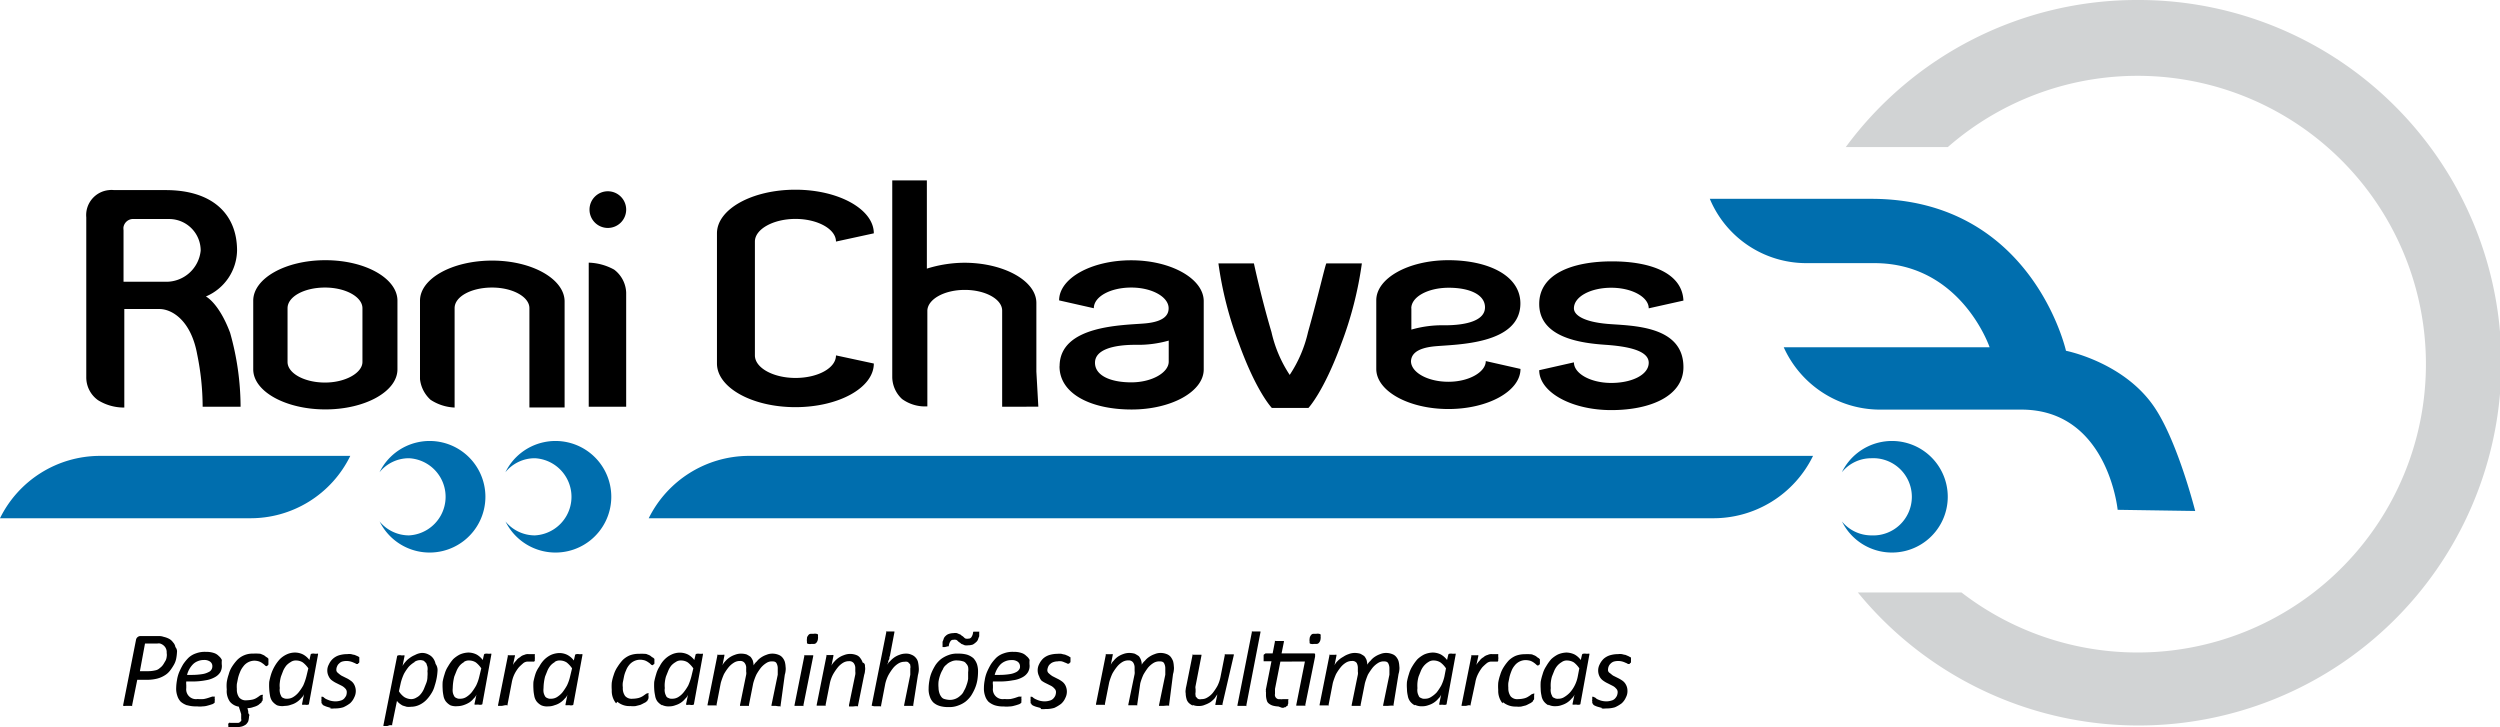 <svg xmlns="http://www.w3.org/2000/svg" xmlns:xlink="http://www.w3.org/1999/xlink" viewBox="0 0 255 74.17"><defs><style>.cls-1{fill:none;}.cls-2{clip-path:url(#clip-path);}.cls-3{fill:#006eae;}.cls-4{fill:#d1d3d4;}</style><clipPath id="clip-path" transform="translate(0 0)"><rect class="cls-1" width="255" height="74.16"/></clipPath></defs><g id="Camada_2" data-name="Camada 2"><g id="Camada_1-2" data-name="Camada 1"><g class="cls-2"><g id="logo"><path id="caminhao" class="cls-3" d="M187.87,53.18a3.89,3.89,0,0,0,3,1.43,3.94,3.94,0,1,0,0-7.87,3.86,3.86,0,0,0-3,1.43,5.69,5.69,0,1,1,0,5Zm-136.32,0a3.89,3.89,0,0,0,3,1.43,3.94,3.94,0,0,0,0-7.87,3.86,3.86,0,0,0-3,1.43,5.69,5.69,0,1,1,0,5Zm-12.84,0a3.89,3.89,0,0,0,3,1.43,3.94,3.94,0,0,0,0-7.87,3.86,3.86,0,0,0-3,1.43,5.69,5.69,0,1,1,0,5Zm27.46-.32A11.43,11.43,0,0,1,76.31,46.5H184.93a11.3,11.3,0,0,1-10.33,6.36ZM0,52.86A11.38,11.38,0,0,1,10.14,46.5H35.73A11.32,11.32,0,0,1,25.4,52.86ZM216,52s-1-10.22-9.82-10.22h-14.5a10.79,10.79,0,0,1-9.74-6.36h21s-2.9-8.58-11.76-8.58h-7a10.67,10.67,0,0,1-9.78-6.56h16.45c16.42,0,19.88,15.5,19.88,15.5s6.12,1.19,9.18,6c2.3,3.58,4,10.34,4,10.34Z" transform="translate(0 0)"/><path id="roda" class="cls-4" d="M218,0a36.87,36.87,0,0,0-29.73,15h10.41a29.41,29.41,0,1,1,1.39,45.43H189.5A37,37,0,1,0,218,0" transform="translate(0 0)"/><path id="tag" d="M23.89,74.17a.86.86,0,0,1-.28,0l-.2,0s-.08,0-.12,0a0,0,0,0,1,0,0h0v-.2a.13.13,0,0,1,0-.12s0-.08.08-.12a.13.13,0,0,1,.12,0h.83a.35.35,0,0,0,.16-.08l.12-.12a.34.34,0,0,0,0-.2V73c0-.08,0-.12,0-.16l-.24-.76a1.47,1.47,0,0,1-.91-.51,1.89,1.89,0,0,1-.32-1.24,3.78,3.78,0,0,1,0-.75,4.46,4.46,0,0,1,.2-.8,2.71,2.71,0,0,1,.35-.8,4.81,4.81,0,0,1,.52-.67,2.19,2.19,0,0,1,1.67-.64,2.18,2.18,0,0,1,.44,0c.12,0,.28,0,.4.08a1.07,1.07,0,0,1,.32.16.87.87,0,0,0,.23.16l.12.12v.32c0,.08,0,.12,0,.2s0,.12-.08.16a.18.18,0,0,1-.12.08.28.28,0,0,1-.15-.08,1.41,1.41,0,0,0-.24-.2,1.27,1.27,0,0,0-.36-.2,1.53,1.53,0,0,0-.52-.08A1.43,1.43,0,0,0,24.8,68a2.08,2.08,0,0,0-.32.56,3.84,3.84,0,0,0-.2.6l-.12.6a3,3,0,0,0,0,.52,1.36,1.36,0,0,0,.24.87.89.89,0,0,0,.76.28,3.4,3.4,0,0,0,.63-.08,1.46,1.46,0,0,0,.44-.2,2.83,2.83,0,0,0,.28-.2.7.7,0,0,1,.2-.08s0,0,.08,0,0,.08,0,.12v.16a.45.45,0,0,1,0,.2c0,.08,0,.12-.08.2s0,.12-.12.16l-.24.2a1.68,1.68,0,0,1-.48.2,1.72,1.72,0,0,1-.63.12l.08.32c0,.11,0,.23.08.31s0,.16,0,.24a2,2,0,0,1-.08.48,1.08,1.08,0,0,1-.24.32,1.5,1.5,0,0,1-.4.2,3,3,0,0,1-.52.08Zm15.62-.12h-.2s-.12,0-.12,0,0,0-.08,0v-.08l1.39-7a.12.12,0,0,1,.12-.12.58.58,0,0,1,.32,0h.2a.14.14,0,0,1,.12,0s0,0,0,0h0v.08l-.2,1a1.8,1.8,0,0,1,.28-.4,2,2,0,0,1,.43-.4,2.39,2.39,0,0,1,.56-.32A1.73,1.73,0,0,1,43,66.6a1.37,1.37,0,0,1,.71.16,1.24,1.24,0,0,1,.48.4,1.47,1.47,0,0,1,.24.56,1.06,1.06,0,0,1,.2.67,5.87,5.87,0,0,1-.08.72,5.93,5.93,0,0,1-.21.83,2.71,2.71,0,0,1-.35.8,3.76,3.76,0,0,1-.52.67,2.47,2.47,0,0,1-.68.48,2,2,0,0,1-.87.2,1.64,1.64,0,0,1-.44,0l-.4-.12a2,2,0,0,1-.31-.2,1.24,1.24,0,0,1-.28-.28L40,73.88c0,.05,0,.05,0,.09s0,0-.08,0-.08,0-.16,0Zm2.78-6.52a2.75,2.75,0,0,0-.6.48,4.91,4.91,0,0,0-.48.71,5.44,5.44,0,0,0-.32.88l-.2.91a2,2,0,0,0,.56.6,1.45,1.45,0,0,0,.67.2,1,1,0,0,0,.56-.16,1.27,1.27,0,0,0,.44-.36,2.14,2.14,0,0,0,.32-.52l.24-.6A1.77,1.77,0,0,0,43.6,69a2.55,2.55,0,0,0,0-.55,1.29,1.29,0,0,0,0-.44l-.12-.36-.24-.24a1.05,1.05,0,0,0-.35-.08,1.13,1.13,0,0,0-.6.17Zm121.14,4.69L163,72.1a2.08,2.08,0,0,1-.32-.12.45.45,0,0,1-.2-.16s0-.08-.07-.08V71.5a.11.11,0,0,1,0-.12s0-.08,0-.12,0-.08,0-.12a.16.16,0,0,1,0-.07s0,0,.08,0a.29.29,0,0,1,.16.07c.08,0,.16.12.24.16a2.78,2.78,0,0,0,.4.16,2.1,2.1,0,0,0,.56.08,1.75,1.75,0,0,0,.51-.08.72.72,0,0,0,.36-.2,1.1,1.1,0,0,0,.2-.28,1.05,1.05,0,0,0,.08-.35.49.49,0,0,0-.16-.4,1.09,1.09,0,0,0-.36-.28l-.47-.24a2.87,2.87,0,0,1-.48-.28,1.16,1.16,0,0,1-.36-.4,1.36,1.36,0,0,1,0-1.27,2,2,0,0,1,.4-.56,1.77,1.77,0,0,1,.64-.36,2.92,2.92,0,0,1,.83-.12,1.75,1.75,0,0,1,.4,0,2.33,2.33,0,0,0,.36.08l.28.12a.82.82,0,0,1,.2.12c.08,0,.08,0,.08.08v.16c0,.08,0,.12,0,.2s0,.12-.08.16,0,.08-.08.08a.32.32,0,0,1-.16,0,.9.9,0,0,0-.24-.12,2,2,0,0,0-.31-.12,1.65,1.65,0,0,0-.88,0,.83.83,0,0,0-.32.2.84.84,0,0,0-.2.28.88.88,0,0,0-.07.32.36.36,0,0,0,.15.35c.12.08.24.2.36.28l.48.24a3.33,3.33,0,0,1,.48.28,1.13,1.13,0,0,1,.35.4,1.25,1.25,0,0,1,.16.6,1.35,1.35,0,0,1-.16.71,1.74,1.74,0,0,1-.43.6,3.57,3.57,0,0,1-.68.4,2.85,2.85,0,0,1-.91.12,2,2,0,0,1-.49,0Zm-57.27,0-.44-.12a2.08,2.08,0,0,1-.32-.12.45.45,0,0,1-.2-.16s0-.08-.08-.08V71.5a.17.17,0,0,1,0-.12s0-.08,0-.12,0-.08,0-.12a.16.16,0,0,1,0-.07s0,0,.08,0,.08,0,.16.07.16.12.24.16a3.33,3.33,0,0,0,.4.16,2.1,2.1,0,0,0,.56.08,1.75,1.75,0,0,0,.51-.08.72.72,0,0,0,.36-.2,1.1,1.1,0,0,0,.2-.28,1.05,1.05,0,0,0,.08-.35.49.49,0,0,0-.16-.4,1.17,1.17,0,0,0-.35-.28l-.48-.24a2.87,2.87,0,0,1-.48-.28A1.16,1.16,0,0,1,106,69a1.36,1.36,0,0,1,0-1.27,2,2,0,0,1,.4-.56,1.77,1.77,0,0,1,.64-.36,2.92,2.92,0,0,1,.83-.12,1.75,1.75,0,0,1,.4,0,2.33,2.33,0,0,0,.36.08l.28.12a.82.82,0,0,1,.2.12s.08,0,.08.08v.16c0,.08,0,.12,0,.2s0,.12-.08.16,0,.08-.08.08a.29.29,0,0,1-.16,0,1.12,1.12,0,0,0-.25-.11,1.75,1.75,0,0,0-.32-.12,1.26,1.26,0,0,0-.43,0,1.32,1.32,0,0,0-.44.08.83.83,0,0,0-.32.2.63.63,0,0,0-.2.28,1.09,1.09,0,0,0-.08.31.41.41,0,0,0,.16.36,2.48,2.48,0,0,0,.36.28l.47.24a2.87,2.87,0,0,1,.48.28,1.16,1.16,0,0,1,.36.4,1.41,1.41,0,0,1,0,1.31,1.64,1.64,0,0,1-.44.6,3.83,3.83,0,0,1-.67.4,2.88,2.88,0,0,1-.92.12,1.83,1.83,0,0,1-.47,0Zm-72.38,0-.4-.12a2,2,0,0,1-.31-.12.36.36,0,0,1-.2-.16s0-.08-.08-.08V71.5a.14.14,0,0,1,0-.12s0-.08,0-.12,0-.08,0-.12a.1.1,0,0,1,0-.07s0,0,.08,0,.08,0,.16.07.15.12.23.16a3.33,3.33,0,0,0,.4.16,2.16,2.16,0,0,0,.56.08,1.82,1.82,0,0,0,.52-.08.76.76,0,0,0,.36-.2,2,2,0,0,0,.2-.28,1,1,0,0,0,.07-.35.51.51,0,0,0-.15-.4,1.35,1.35,0,0,0-.36-.28l-.48-.24a2.87,2.87,0,0,1-.48-.28,1,1,0,0,1-.35-.4,1.3,1.3,0,0,1,0-1.27,1.69,1.69,0,0,1,.4-.56,1.72,1.72,0,0,1,.63-.36,2.94,2.94,0,0,1,.84-.12,1.81,1.81,0,0,1,.4,0,2.49,2.49,0,0,0,.35.08l.28.12a.82.82,0,0,1,.2.12s0,0,0,.08v.16c0,.08,0,.12,0,.2s0,.12-.08.16,0,.08-.08.08a.26.26,0,0,1-.15,0,1.34,1.34,0,0,0-.24-.12,2.08,2.08,0,0,0-.32-.12,1.65,1.65,0,0,0-.88,0,.72.72,0,0,0-.31.2.63.63,0,0,0-.2.28.72.72,0,0,0-.08.32.37.37,0,0,0,.15.35,2.93,2.93,0,0,0,.36.28l.48.24a2.43,2.43,0,0,1,.47.28,1.06,1.06,0,0,1,.36.4,1.41,1.41,0,0,1,0,1.31,1.74,1.74,0,0,1-.43.6,3.57,3.57,0,0,1-.68.4,2.81,2.81,0,0,1-.91.12,2,2,0,0,1-.49,0Zm119.48-.48a2,2,0,0,1-.44-1.35,4.9,4.9,0,0,1,0-.76,4.36,4.36,0,0,1,.2-.79,3,3,0,0,1,.36-.8,4.74,4.74,0,0,1,.51-.67,2.33,2.33,0,0,1,.72-.48,2.57,2.57,0,0,1,.95-.16,2.12,2.12,0,0,1,.44,0c.12,0,.28,0,.4.08a1,1,0,0,1,.32.16.87.87,0,0,0,.23.16l.12.12v.2c0,.08,0,.12,0,.2s0,.12-.08.16-.07.08-.11.08a.3.3,0,0,1-.16-.08,2.12,2.12,0,0,0-.24-.2,1.58,1.58,0,0,0-.36-.2,1.82,1.82,0,0,0-.52-.08,1.44,1.44,0,0,0-1.11.56,1.89,1.89,0,0,0-.32.55,4.69,4.69,0,0,0-.2.6l-.12.6a3,3,0,0,0,0,.52,1.4,1.4,0,0,0,.24.87.88.88,0,0,0,.76.28,2.65,2.65,0,0,0,.63-.08,1.35,1.35,0,0,0,.44-.2,1.79,1.79,0,0,0,.28-.2l.2-.08s0,0,.08,0,0,.08,0,.12v.16c0,.08,0,.12,0,.2s0,.12-.08.2,0,.12-.12.16a.63.63,0,0,1-.24.16c-.13.07-.26.14-.4.2l-.48.12a2.19,2.19,0,0,1-.51,0,2,2,0,0,1-1.35-.45Zm-90.42,0a2,2,0,0,1-.44-1.35,4.9,4.9,0,0,1,0-.76,4.36,4.36,0,0,1,.2-.79A3,3,0,0,1,63,68a4.74,4.74,0,0,1,.51-.67,2.33,2.33,0,0,1,.72-.48,2.57,2.57,0,0,1,1-.16,2.12,2.12,0,0,1,.44,0c.12,0,.28,0,.4.08a.88.88,0,0,1,.32.16.78.78,0,0,0,.24.16l.12.12h0v.2c0,.08,0,.12,0,.2s0,.12-.08.16-.08.08-.12.08a.3.3,0,0,1-.16-.08,1.16,1.16,0,0,0-.24-.2,1.58,1.58,0,0,0-.36-.2,1.75,1.75,0,0,0-.51-.08,1.45,1.45,0,0,0-1.12.56,1.86,1.86,0,0,0-.31.55,2.82,2.82,0,0,0-.2.6l-.12.6a1.83,1.83,0,0,0,0,.52,1.33,1.33,0,0,0,.23.87.88.88,0,0,0,.76.28,2.72,2.72,0,0,0,.63-.08,1.75,1.75,0,0,0,.44-.2l.28-.2a.44.44,0,0,1,.2-.08s0,0,.07,0,0,.08,0,.12v.16a.29.29,0,0,1,0,.2c0,.07,0,.11-.07.2s0,.12-.12.15a.54.54,0,0,1-.24.16,3.73,3.73,0,0,1-.4.2l-.48.12a2.24,2.24,0,0,1-.52,0,1.91,1.91,0,0,1-1.34-.44Zm95.1.2a1.5,1.5,0,0,1-.47-.4,1.31,1.31,0,0,1-.24-.6,3.07,3.07,0,0,1-.08-.67,5.79,5.79,0,0,1,0-.72,5.38,5.38,0,0,1,.2-.79,2.76,2.76,0,0,1,.36-.8,4.66,4.66,0,0,1,.51-.72,3,3,0,0,1,.68-.48,2.35,2.35,0,0,1,.87-.2,2,2,0,0,1,.84.2,2,2,0,0,1,.63.56l.12-.52a.15.15,0,0,1,.12-.12,1.17,1.17,0,0,1,.32,0h.2a.16.16,0,0,1,.12,0,0,0,0,0,1,0,0h0v.07l-.91,5a.1.1,0,0,1-.09.12h0a.69.69,0,0,1-.32,0h-.2a.14.14,0,0,1-.12,0s0,0-.08,0v-.08l.2-.95a1,1,0,0,1-.28.4,2.08,2.08,0,0,1-1,.67,1.73,1.73,0,0,1-.64.12,1.49,1.49,0,0,1-.75-.15Zm1.36-4.41a1.92,1.92,0,0,0-.44.36,2.08,2.08,0,0,0-.32.51l-.24.6a3.44,3.44,0,0,0-.12.64,3.39,3.39,0,0,0,0,.55,1.33,1.33,0,0,0,0,.4,1.09,1.09,0,0,0,.12.36.34.34,0,0,0,.24.24.62.62,0,0,0,.4.08,1.06,1.06,0,0,0,.6-.16,2.75,2.75,0,0,0,.6-.48,3.43,3.43,0,0,0,.79-1.62l.16-.84a2.62,2.62,0,0,0-.55-.6,1.38,1.38,0,0,0-.68-.2.86.86,0,0,0-.56.16Zm-15,4.41a1.5,1.5,0,0,1-.47-.4,1.31,1.31,0,0,1-.24-.6,3.07,3.07,0,0,1-.08-.67,4.35,4.35,0,0,1,0-.72,5.38,5.38,0,0,1,.2-.79,3,3,0,0,1,.35-.8,4.72,4.72,0,0,1,.52-.72,3,3,0,0,1,.68-.48,2.35,2.35,0,0,1,.87-.2,1.89,1.89,0,0,1,.84.2,2.1,2.1,0,0,1,.63.56l.12-.52a.15.15,0,0,1,.12-.12.85.85,0,0,1,.32,0h.2a.17.17,0,0,1,.12,0,0,0,0,0,1,0,0h0v.08l-.92,5a.1.1,0,0,1-.08.12h0a.71.71,0,0,1-.32,0H147a.13.13,0,0,1-.12,0s0,0-.08,0v-.08l.2-.95a1.12,1.12,0,0,1-.28.4,2.08,2.08,0,0,1-1,.67,1.77,1.77,0,0,1-.64.12,1.55,1.55,0,0,1-.76-.15Zm1.39-4.41a1.87,1.87,0,0,0-.43.36,2.08,2.08,0,0,0-.32.51l-.24.6a3.44,3.44,0,0,0-.12.64,3.39,3.39,0,0,0,0,.55,1.33,1.33,0,0,0,0,.4,1.09,1.09,0,0,0,.12.36.33.33,0,0,0,.24.24.62.62,0,0,0,.4.08,1.06,1.06,0,0,0,.6-.16,2.75,2.75,0,0,0,.6-.48,5.82,5.82,0,0,0,.47-.71,4.28,4.28,0,0,0,.32-.91l.16-.84a2.45,2.45,0,0,0-.56-.6,1.31,1.31,0,0,0-.67-.2.9.9,0,0,0-.57.16Zm-24,4.45a1.52,1.52,0,0,1-.43-.28.92.92,0,0,1-.24-.43,2.16,2.16,0,0,1-.08-.56.89.89,0,0,1,0-.36A1.89,1.89,0,0,1,121,70l.63-3.14s0,0,0-.08,0,0,.08,0,.08,0,.16,0h.48s.12,0,.12,0,0,0,.08,0v.08l-.6,3.1a.69.69,0,0,0,0,.32v.32a.71.71,0,0,0,0,.32c0,.08,0,.16.12.23a.32.32,0,0,0,.2.16.5.5,0,0,0,.27,0,1.06,1.06,0,0,0,.6-.16,2,2,0,0,0,.56-.47,5.63,5.63,0,0,0,.48-.72,3.62,3.62,0,0,0,.31-.91l.44-2.23s0,0,0-.08,0,0,.08,0,.08,0,.16,0h.48s.12,0,.12,0,0,0,.08,0v.08l-1.16,5s0,0,0,.08,0,0-.08,0-.08,0-.12,0h-.4a.14.14,0,0,1-.12,0,0,0,0,0,1,0,0h0v-.08l.2-1-.27.4a2.79,2.79,0,0,1-.44.4,2.63,2.63,0,0,1-.56.27,1.39,1.39,0,0,1-.63.12,1.41,1.41,0,0,1-.64-.12ZM95.83,72a1.63,1.63,0,0,1-.64-.36,1.51,1.51,0,0,1-.35-.6,2.11,2.11,0,0,1-.12-.79,4.78,4.78,0,0,1,.08-.84,3.54,3.54,0,0,1,.23-.83,5.51,5.51,0,0,1,.4-.76,2.89,2.89,0,0,1,.56-.6,3,3,0,0,1,.75-.4,2.42,2.42,0,0,1,1-.15,3.11,3.11,0,0,1,.91.11,1.92,1.92,0,0,1,.64.36,1.75,1.75,0,0,1,.36.6,2.42,2.42,0,0,1,.11.8,5.69,5.69,0,0,1-.07.83,3.78,3.78,0,0,1-.24.83,5,5,0,0,1-.4.76,2.91,2.91,0,0,1-.56.6,2.71,2.71,0,0,1-.75.4,2.43,2.43,0,0,1-1,.16,2.88,2.88,0,0,1-.92-.12ZM97,67.49a1.39,1.39,0,0,0-.48.32,1,1,0,0,0-.35.47,2.73,2.73,0,0,0-.28.6,3.53,3.53,0,0,0-.16.64,3.33,3.33,0,0,0,0,.63,1.82,1.82,0,0,0,.08.52,1.25,1.25,0,0,0,.2.4.57.57,0,0,0,.36.24,2.17,2.17,0,0,0,.51.08,1.53,1.53,0,0,0,.6-.12,1.55,1.55,0,0,0,.48-.32,1.15,1.15,0,0,0,.36-.48,2.5,2.5,0,0,0,.27-.6,2.78,2.78,0,0,0,.16-.63v-.68a1.76,1.76,0,0,0,0-.51.72.72,0,0,0-.2-.36.54.54,0,0,0-.35-.24,1.88,1.88,0,0,0-.52-.08A1.24,1.24,0,0,0,97,67.49ZM67.53,71.94a1.68,1.68,0,0,1-.48-.4,1.34,1.34,0,0,1-.23-.6,3.85,3.85,0,0,1-.09-.67,5.79,5.79,0,0,1,0-.72,7,7,0,0,1,.2-.79,2.76,2.76,0,0,1,.36-.8,2.65,2.65,0,0,1,.52-.72,2.45,2.45,0,0,1,.67-.47,2,2,0,0,1,.88-.2,1.88,1.88,0,0,1,.83.2,2.09,2.09,0,0,1,.63.55l.12-.51a.13.13,0,0,1,.12-.12.71.71,0,0,1,.32,0h.2a.13.13,0,0,1,.12,0s0,0,0,0h0v.08l-.91,5a.1.1,0,0,1-.09.12h0a.58.58,0,0,1-.32,0h-.2a.14.14,0,0,1-.12,0s0,0-.08,0v-.08l.2-.95a1,1,0,0,1-.28.4,2,2,0,0,1-1,.67,1.73,1.73,0,0,1-.64.12,1.49,1.49,0,0,1-.75-.15Zm1.39-4.41a1.83,1.83,0,0,0-.44.35,2.11,2.11,0,0,0-.31.52l-.24.6a3.5,3.5,0,0,0-.12.63,2.64,2.64,0,0,0,0,.56,1.07,1.07,0,0,0,0,.4,1.09,1.09,0,0,0,.12.36.36.36,0,0,0,.24.24.69.69,0,0,0,.4.08,1.17,1.17,0,0,0,.6-.16,2.11,2.11,0,0,0,.55-.48,4.91,4.91,0,0,0,.48-.71,5.89,5.89,0,0,0,.32-.92l.2-.83a2.91,2.91,0,0,0-.56-.6,1.26,1.26,0,0,0-.68-.2A.87.87,0,0,0,68.92,67.53ZM55.21,71.94a1.56,1.56,0,0,1-.48-.4,1.36,1.36,0,0,1-.24-.6,3.83,3.83,0,0,1-.08-.67,5.79,5.79,0,0,1,0-.72,7,7,0,0,1,.2-.79A2.76,2.76,0,0,1,55,68a3,3,0,0,1,.51-.71,2.58,2.58,0,0,1,.67-.48,2.26,2.26,0,0,1,.88-.2,1.82,1.82,0,0,1,.83.2,2,2,0,0,1,.64.56l.12-.52a.12.12,0,0,1,.12-.12.69.69,0,0,1,.32,0h.2a.15.15,0,0,1,.12,0,0,0,0,0,1,0,0h0v.08l-.92,5a.11.11,0,0,1-.09.12h0a.69.69,0,0,1-.32,0h-.2a.19.19,0,0,1-.12,0s0,0-.08,0v-.08l.2-1a.92.92,0,0,1-.27.4,2.07,2.07,0,0,1-.44.4,1.93,1.93,0,0,1-.6.28,1.73,1.73,0,0,1-.64.12A1.46,1.46,0,0,1,55.21,71.94Zm1.39-4.41a1.66,1.66,0,0,0-.44.35,2.14,2.14,0,0,0-.32.52l-.24.6a5.15,5.15,0,0,0-.16,1.19,1.75,1.75,0,0,0,0,.4,1.09,1.09,0,0,0,.12.36.41.41,0,0,0,.24.24.69.69,0,0,0,.4.08,1.15,1.15,0,0,0,.6-.16,2.34,2.34,0,0,0,.56-.48,5.82,5.82,0,0,0,.47-.71,4.36,4.36,0,0,0,.32-.92l.2-.83a2.62,2.62,0,0,0-.55-.6,1.28,1.28,0,0,0-.68-.2.86.86,0,0,0-.56.16ZM45.94,71.94a1.64,1.64,0,0,1-.47-.4,1.36,1.36,0,0,1-.24-.6,3.83,3.83,0,0,1-.08-.67,5.79,5.79,0,0,1,0-.72,5.38,5.38,0,0,1,.2-.79,2.76,2.76,0,0,1,.36-.8,4.66,4.66,0,0,1,.51-.72,3,3,0,0,1,.68-.48,2.35,2.35,0,0,1,.87-.2,1.89,1.89,0,0,1,.84.2,2,2,0,0,1,.63.56l.12-.52a.15.15,0,0,1,.12-.12,1.17,1.17,0,0,1,.32,0H50a.16.16,0,0,1,.12,0,0,0,0,0,1,0,0h0v.07l-.91,5a.1.1,0,0,1-.09.12h0a.69.69,0,0,1-.32,0h-.2a.14.14,0,0,1-.12,0s0,0-.08,0v-.08l.2-.95a1,1,0,0,1-.28.4,2,2,0,0,1-.43.4,2.73,2.73,0,0,1-.6.28,2,2,0,0,1-.64.11A1.55,1.55,0,0,1,45.94,71.94Zm1.4-4.41a1.66,1.66,0,0,0-.44.35,2.14,2.14,0,0,0-.32.52l-.24.6a5.15,5.15,0,0,0-.16,1.19,1.75,1.75,0,0,0,0,.4,1.09,1.09,0,0,0,.12.36.41.41,0,0,0,.24.24.69.69,0,0,0,.4.08,1.15,1.15,0,0,0,.6-.16,2.34,2.34,0,0,0,.56-.48,5.82,5.82,0,0,0,.47-.71,4.36,4.36,0,0,0,.32-.92l.2-.83a2.62,2.62,0,0,0-.55-.6,1.28,1.28,0,0,0-.68-.2.86.86,0,0,0-.56.16ZM28.26,71.94a1.68,1.68,0,0,1-.48-.4,1.36,1.36,0,0,1-.24-.6,5.05,5.05,0,0,1-.08-.68,5.53,5.53,0,0,1,0-.71,7.19,7.19,0,0,1,.2-.8,4.21,4.21,0,0,1,.88-1.51,2.47,2.47,0,0,1,.68-.48,2,2,0,0,1,.87-.2,1.85,1.85,0,0,1,.83.2,2,2,0,0,1,.64.56l.12-.52a.12.12,0,0,1,.12-.12.69.69,0,0,1,.32,0h.2a.15.15,0,0,1,.12,0,0,0,0,0,1,0,0h0v.08l-.92,5a.11.11,0,0,1-.09.12h0a.85.85,0,0,1-.32,0H31a.15.15,0,0,1-.11,0s0,0-.08,0v-.08l.2-1a1,1,0,0,1-.28.4,2.07,2.07,0,0,1-.44.4,1.93,1.93,0,0,1-.6.28,1.72,1.72,0,0,1-.63.12A1.62,1.62,0,0,1,28.26,71.94Zm1.39-4.41a1.83,1.83,0,0,0-.44.35,2.51,2.51,0,0,0-.32.52l-.23.6a3.5,3.5,0,0,0-.12.63,2.12,2.12,0,0,0,0,.56,1.07,1.07,0,0,0,0,.4,1.09,1.09,0,0,0,.12.36.37.37,0,0,0,.23.24.72.72,0,0,0,.4.08,1.15,1.15,0,0,0,.6-.16,2.16,2.16,0,0,0,.56-.48,4.91,4.91,0,0,0,.48-.71,5.89,5.89,0,0,0,.32-.92l.2-.83a2.66,2.66,0,0,0-.56-.6,1.26,1.26,0,0,0-.68-.2.87.87,0,0,0-.56.16ZM130.4,72.06a2.52,2.52,0,0,1-.55-.08,1.16,1.16,0,0,1-.4-.2.56.56,0,0,1-.24-.36,1.82,1.82,0,0,1-.08-.52v-.32a.2.2,0,0,1,0-.15.22.22,0,0,1,0-.16l.56-2.82h-.72s-.08,0-.08,0,0-.08,0-.16v-.2c0-.08,0-.12,0-.2s0-.12.08-.16.08-.08.12-.08h.72l.23-1.19s0,0,0-.08,0,0,.08,0,.08,0,.16,0h.48s.12,0,.12,0,0,0,.08,0v.08l-.24,1.19h3.22c.12,0,.2,0,.2.08s0,.12,0,.24l-1,4.93s0,0,0,.08,0,0-.08,0-.08,0-.16,0h-.48s-.12,0-.12,0,0,0-.08,0v-.08l.88-4.42H130.6l-.55,2.79c0,.08,0,.15,0,.27v.24a.44.44,0,0,0,.33.53.54.54,0,0,0,.18,0,.68.68,0,0,0,.28,0c.08,0,.12,0,.2,0l.16,0s.08,0,.12,0,0,0,.08,0,0,0,0,.12v.15s0,.12,0,.16-.05.12-.05.16,0,.08-.07.12-.08,0-.12.08-.12,0-.2.08a.51.51,0,0,1-.24,0Zm-28.93-.12a2,2,0,0,1-.64-.36,1.51,1.51,0,0,1-.35-.6,2.19,2.19,0,0,1-.12-.8,4.15,4.15,0,0,1,.08-.79,3.49,3.49,0,0,1,.23-.84,7.31,7.31,0,0,1,.4-.79,4.6,4.6,0,0,1,.56-.68,2.08,2.08,0,0,1,.76-.44,2.54,2.54,0,0,1,1-.15,2.32,2.32,0,0,1,.79.11,1.17,1.17,0,0,1,.52.32,1,1,0,0,1,.32.4,2.62,2.62,0,0,0,0,.56,1.3,1.3,0,0,1-.16.67,1.45,1.45,0,0,1-.55.52,2.72,2.72,0,0,1-1,.32,6.85,6.85,0,0,1-1.43.12h-.6a1.11,1.11,0,0,0,0,.36v.31a1,1,0,0,0,1.15,1.12,4.49,4.49,0,0,0,.64,0,4.21,4.21,0,0,0,.48-.12l.35-.12a.51.51,0,0,1,.2,0s0,0,.08,0,0,0,0,.12v.13a.2.2,0,0,1,0,.15s0,.12,0,.16,0,.08-.08.12a.55.55,0,0,1-.24.12,3.34,3.34,0,0,1-.4.12,1.75,1.75,0,0,1-.51.08,2.64,2.64,0,0,1-.56,0A2.86,2.86,0,0,1,101.47,71.94Zm1.07-4.49a1.52,1.52,0,0,0-.48.31,2.45,2.45,0,0,0-.6,1.08H102a6.5,6.5,0,0,0,1-.08,2,2,0,0,0,.64-.2.79.79,0,0,0,.32-.28.46.46,0,0,0,.08-.32.58.58,0,0,0-.24-.47,1,1,0,0,0-.64-.16A1.54,1.54,0,0,0,102.54,67.45ZM87,72.06H86.8s-.12,0-.12,0,0,0-.08,0V71.9l.64-3.1a1.17,1.17,0,0,0,0-.32V68.2a.86.86,0,0,0-.16-.56.56.56,0,0,0-.48-.2,1.15,1.15,0,0,0-.6.16,2.11,2.11,0,0,0-.55.48,5.53,5.53,0,0,0-.48.71,3.44,3.44,0,0,0-.32.88l-.44,2.23s0,0,0,.08,0,0-.07,0-.08,0-.16,0H83.5s-.12,0-.12,0,0,0-.08,0V71.9l1-5s0,0,0-.08,0,0,.07,0,.08,0,.12,0h.4a.13.13,0,0,1,.12,0s0,0,0,0h0v.08l-.2,1a1.26,1.26,0,0,1,.28-.4,2.38,2.38,0,0,1,.44-.4,2.26,2.26,0,0,1,.56-.28,1.68,1.68,0,0,1,.63-.12,1.77,1.77,0,0,1,.64.12.83.83,0,0,1,.4.32,1.42,1.42,0,0,1,.23.44c.24.08.24.24.24.43a1.07,1.07,0,0,1,0,.4,1.42,1.42,0,0,1-.08.41l-.63,3.13s0,0,0,.08,0,0-.08,0-.08,0-.16,0Zm-67.92-.12a2,2,0,0,1-.64-.36,1.51,1.51,0,0,1-.35-.6,2.19,2.19,0,0,1-.12-.8,5.16,5.16,0,0,1,.08-.79,3.49,3.49,0,0,1,.23-.84,7.31,7.31,0,0,1,.4-.79,4.6,4.6,0,0,1,.56-.68,2.08,2.08,0,0,1,.76-.44,2.54,2.54,0,0,1,1-.15,2.42,2.42,0,0,1,.8.11,1.17,1.17,0,0,1,.52.32,1.11,1.11,0,0,1,.31.4,2.62,2.62,0,0,0,0,.56,1.29,1.29,0,0,1-.15.67,1.47,1.47,0,0,1-.56.52,2.74,2.74,0,0,1-.95.32,7,7,0,0,1-1.44.12H19a1.47,1.47,0,0,0,0,.36v.31a1,1,0,0,0,1.16,1.12,3.33,3.33,0,0,0,.63,0,3.59,3.59,0,0,0,.47-.12l.36-.12a.45.45,0,0,1,.2,0s0,0,.08,0,0,0,0,.12v.12a.2.2,0,0,1,0,.15s0,.12,0,.16,0,.08-.08.12a.55.55,0,0,1-.24.12,4,4,0,0,1-.4.12,1.81,1.81,0,0,1-.51.08,2.12,2.12,0,0,1-.56,0A3.2,3.2,0,0,1,19.12,71.94Zm1.07-4.49a1.38,1.38,0,0,0-.47.31,2.36,2.36,0,0,0-.6,1.08h.55a6.74,6.74,0,0,0,1-.08,2,2,0,0,0,.63-.2.63.63,0,0,0,.4-.6.55.55,0,0,0-.24-.48,1,1,0,0,0-.63-.16,1.56,1.56,0,0,0-.64.13ZM149.52,72h-.24s-.12,0-.12,0,0,0-.08,0v-.08l1-5s0,0,0-.08,0,0,.08,0,.08,0,.12,0h.4a.12.12,0,0,1,.11,0s0,0,0,0h0v.08l-.2.91a1.72,1.72,0,0,1,.32-.43,1.15,1.15,0,0,1,.4-.36,1,1,0,0,1,.44-.24.84.84,0,0,1,.44-.08h.2c.08,0,.12,0,.2,0s.12,0,.15,0a.1.1,0,0,1,.08,0v.32a.19.19,0,0,1,0,.16s0,.12,0,.16,0,.08-.07.12,0,0-.08,0h-.08s-.08,0-.12,0-.08,0-.16,0h-.2a.78.78,0,0,0-.44.15,5,5,0,0,0-.48.44,4.34,4.34,0,0,0-.43.68,3,3,0,0,0-.28.87L150,71.86s0,0,0,.08,0,0-.08,0-.08,0-.15,0Zm-8,0h-.24s-.12,0-.12,0,0,0-.08,0v-.08l.64-3.1c0-.12,0-.2,0-.32s0-.2,0-.28a1.09,1.09,0,0,0-.12-.56c-.08-.16-.24-.2-.48-.2a1.07,1.07,0,0,0-.55.16,2.34,2.34,0,0,0-.56.48,6.8,6.8,0,0,0-.48.71,7.08,7.08,0,0,0-.31.88l-.44,2.22c0,.05,0,.05,0,.09s0,0-.08,0-.08,0-.16,0h-.48s-.12,0-.12,0,0,0-.07,0v-.09l.63-3.09a.91.91,0,0,0,0-.32v-.32a1.09,1.09,0,0,0-.12-.56.54.54,0,0,0-.48-.2,1.17,1.17,0,0,0-.6.16,2.11,2.11,0,0,0-.55.48,4.91,4.91,0,0,0-.48.71,7.13,7.13,0,0,0-.32.88l-.43,2.22s0,0,0,.08,0,0-.08,0-.08,0-.16,0h-.48s-.12,0-.12,0,0,0-.08,0v-.08l1-5s0,0,0-.08,0,0,.08,0,.08,0,.12,0h.4a.12.12,0,0,1,.12,0s0,0,0,0h0v.08l-.2,1a1.23,1.23,0,0,1,.27-.4A2.38,2.38,0,0,1,137,67a2.26,2.26,0,0,1,.56-.28,1.68,1.68,0,0,1,.63-.12,2.1,2.1,0,0,1,.56.08,3.26,3.26,0,0,1,.4.24,1.47,1.47,0,0,1,.24.4,2.41,2.41,0,0,1,.08.48,1.26,1.26,0,0,1,.32-.4,1.81,1.81,0,0,1,.43-.4,2.44,2.44,0,0,1,.56-.28,1.53,1.53,0,0,1,.6-.12,1.68,1.68,0,0,1,.63.12.88.88,0,0,1,.4.28,1.31,1.31,0,0,1,.24.43,2.34,2.34,0,0,1,.08.52,1.36,1.36,0,0,1,0,.4,1.77,1.77,0,0,1-.08.4l-.51,3.14s0,0,0,.08,0,0-.08,0-.08,0-.16,0Zm-14.86,0h-.24s-.12,0-.12,0,0,0-.08,0v-.08l1.47-7.44s0,0,0-.07,0,0,.08,0,.08,0,.16,0h.48s.11,0,.11,0,0,0,.05,0h0v.07l-1.44,7.44s0,0,0,.08,0,0-.08,0-.07,0-.15,0Zm-8,0h-.24s-.12,0-.12,0,0,0-.08,0v-.08l.64-3.1c0-.12,0-.2,0-.32v-.28a1.09,1.09,0,0,0-.12-.56c-.08-.16-.24-.2-.48-.2a1.15,1.15,0,0,0-.6.16,2.34,2.34,0,0,0-.56.48,6.71,6.71,0,0,0-.47.71,5.81,5.81,0,0,0-.32.88L116,71.85c0,.05,0,.05,0,.09s0,0-.08,0-.08,0-.16,0h-.47s-.12,0-.12,0,0,0-.08,0v-.09l.64-3.09a1.22,1.22,0,0,0,0-.32v-.32a.92.92,0,0,0-.16-.56.56.56,0,0,0-.48-.2,1.15,1.15,0,0,0-.6.16,2.11,2.11,0,0,0-.55.48,4.91,4.91,0,0,0-.48.71,5.81,5.81,0,0,0-.32.88l-.44,2.22s0,0,0,.08,0,0-.08,0-.08,0-.15,0h-.48s-.12,0-.12,0,0,0-.08,0v-.08l1-5s0,0,0-.08,0,0,.07,0,.08,0,.12,0h.4a.11.11,0,0,1,.12,0s0,0,0,0h0v.08l-.2,1a1.26,1.26,0,0,1,.28-.4A2.1,2.1,0,0,1,114,67a2.38,2.38,0,0,1,.55-.28,1.77,1.77,0,0,1,.64-.12,2.16,2.16,0,0,1,.56.08,4.23,4.23,0,0,1,.4.24,1.23,1.23,0,0,1,.23.4,1.51,1.51,0,0,1,.08.48,1.26,1.26,0,0,1,.32-.4,1.86,1.86,0,0,1,.44-.4,2.26,2.26,0,0,1,.56-.28,1.53,1.53,0,0,1,.6-.12,1.72,1.72,0,0,1,.63.12,1,1,0,0,1,.4.28,1.82,1.82,0,0,1,.24.43,2.34,2.34,0,0,1,.08.52,1.36,1.36,0,0,1,0,.4,1.77,1.77,0,0,1-.08.4l-.4,3.14s0,0,0,.08,0,0-.08,0-.08,0-.16,0Zm-26,0h-.24s-.12,0-.12,0,0,0-.08,0v-.08l.63-3.1c0-.08,0-.2,0-.32v-.32a.55.55,0,0,0,0-.28c0-.08,0-.16-.12-.24a.36.36,0,0,0-.2-.16.8.8,0,0,0-.27,0,1.22,1.22,0,0,0-.6.16,2.16,2.16,0,0,0-.56.48,5.63,5.63,0,0,0-.48.72,3.78,3.78,0,0,0-.32.87l-.43,2.23s0,0,0,.08,0,0-.08,0-.08,0-.16,0h-.48S89,72,89,72s0,0-.08,0v-.08l1.48-7.43s0,0,0-.08,0,0,.08,0,.08,0,.16,0h.47s.12,0,.12,0,0,0,0,0h0v.08l-.43,2.26a.9.9,0,0,1-.08.28c0,.12,0,.2-.08.32s0,.2-.08.28a1.27,1.27,0,0,0-.06.18,1.23,1.23,0,0,1,.26-.34,2.79,2.79,0,0,1,.44-.4,2.19,2.19,0,0,1,.55-.28,1.73,1.73,0,0,1,.64-.12,1.27,1.27,0,0,1,.6.12,1,1,0,0,1,.4.28,1,1,0,0,1,.24.43,3.43,3.43,0,0,1,.08.56,1.81,1.81,0,0,1,0,.4,2.57,2.57,0,0,1-.08.4l-.48,3.06s0,0,0,.08,0,0-.08,0-.08,0-.16,0ZM81.48,72h-.24s-.12,0-.12,0,0,0-.08,0v-.08l1-5s0,0,0-.08,0,0,.07,0,.08,0,.16,0h.48s.12,0,.12,0,0,0,.08,0v.08l-1,5s0,0,0,.08,0,0-.08,0-.07,0-.15,0Zm-2.35,0h-.24s-.12,0-.12,0,0,0-.08,0v-.08l.64-3.1c0-.12,0-.2,0-.32v-.28a1.09,1.09,0,0,0-.12-.56c-.08-.16-.24-.2-.48-.2a1,1,0,0,0-.55.16,2.34,2.34,0,0,0-.56.48,5.45,5.45,0,0,0-.47.71,5.81,5.81,0,0,0-.32.88l-.44,2.22c0,.05,0,.05,0,.09s0,0-.08,0-.08,0-.16,0h-.48s-.12,0-.12,0,0,0-.07,0v-.09l.63-3.09a.91.91,0,0,0,0-.32v-.32a.8.8,0,0,0-.16-.56.53.53,0,0,0-.47-.2,1.12,1.12,0,0,0-.6.16,2.16,2.16,0,0,0-.56.48,4.91,4.91,0,0,0-.48.71,7.13,7.13,0,0,0-.32.88l-.43,2.22s0,0,0,.08,0,0-.08,0-.08,0-.16,0h-.48s-.12,0-.12,0,0,0-.08,0v-.08l1-5s0,0,0-.08,0,0,.08,0,.08,0,.12,0h.4a.12.12,0,0,1,.12,0s0,0,0,0h0v.08l-.2,1a1.23,1.23,0,0,1,.27-.4,2.38,2.38,0,0,1,.44-.4,2.26,2.26,0,0,1,.56-.28,1.72,1.72,0,0,1,.63-.12,2.1,2.1,0,0,1,.56.08,3.26,3.26,0,0,1,.4.24,1.47,1.47,0,0,1,.24.4,2.41,2.41,0,0,1,.08.48,1.26,1.26,0,0,1,.32-.4,1.81,1.81,0,0,1,.43-.4,2.26,2.26,0,0,1,.56-.28,1.53,1.53,0,0,1,.6-.12,1.68,1.68,0,0,1,.63.12.94.94,0,0,1,.4.28,1.31,1.31,0,0,1,.24.43,2.34,2.34,0,0,1,.08.52,1.36,1.36,0,0,1,0,.4,1.77,1.77,0,0,1-.08.4l-.43,3.14s0,0,0,.08,0,0-.09,0-.07,0-.15,0ZM51.19,72H51s-.12,0-.12,0,0,0-.08,0v-.08l1-5s0,0,0-.08,0,0,.08,0,.08,0,.12,0h.4a.14.14,0,0,1,.12,0,0,0,0,0,1,0,0h0v.08l-.2.91a1.51,1.51,0,0,1,.32-.43,1.06,1.06,0,0,1,.4-.36.92.92,0,0,1,.43-.24.84.84,0,0,1,.44-.08h.2c.08,0,.12,0,.2,0s.12,0,.16,0a.12.12,0,0,1,.08,0v.32a.29.29,0,0,1,0,.16s0,.12,0,.16,0,.08-.08.12,0,0-.08,0h-.08s-.08,0-.12,0-.08,0-.16,0h-.2a.78.78,0,0,0-.44.15c-.16.14-.32.28-.47.44a3.76,3.76,0,0,0-.44.68,3.28,3.28,0,0,0-.28.87l-.43,2.23s0,0,0,.08,0,0-.08,0-.08,0-.16,0ZM13,72h-.2a.29.29,0,0,1-.16,0s0,0-.08,0v-.08l1.31-6.64a.47.47,0,0,1,.52-.4h1.91a1.42,1.42,0,0,1,.4.08,2.13,2.13,0,0,1,.55.2,1.16,1.16,0,0,1,.4.36.88.88,0,0,1,.24.48.68.68,0,0,1,.16.55,4.48,4.48,0,0,1-.08.64,2,2,0,0,1-.24.63,4.81,4.81,0,0,1-.4.6,1.94,1.94,0,0,1-.55.48,2.67,2.67,0,0,1-.76.32,4.13,4.13,0,0,1-1,.12H14l-.52,2.58s0,0,0,.08,0,0-.08,0-.07,0-.15,0Zm1.27-3.54h.87a3.08,3.08,0,0,0,.68-.08.88.88,0,0,0,.48-.24,1.33,1.33,0,0,0,.35-.36c.08-.12.16-.27.24-.4A1.06,1.06,0,0,0,17,67a1.09,1.09,0,0,0,0-.4.9.9,0,0,0-.16-.6,1,1,0,0,0-.51-.36.68.68,0,0,0-.28,0H14.79ZM96.38,66h-.16s-.08,0-.08,0l0,0V65.7c0-.08,0-.16,0-.24a2.08,2.08,0,0,0,.12-.32.69.69,0,0,1,.2-.28.83.83,0,0,1,.32-.2,1.5,1.5,0,0,1,.47-.08,1,1,0,0,1,.36,0l.28.12c.08,0,.16.12.24.16s.16.12.2.16.12.12.2.12a.51.51,0,0,0,.24,0,.34.34,0,0,0,.32-.16,1,1,0,0,0,.16-.44s0-.11.07-.11.12,0,.28,0,.24,0,.28,0,0,0,0,.11v.12c0,.08,0,.16,0,.24a3,3,0,0,0-.12.32.69.69,0,0,1-.2.28,1.91,1.91,0,0,1-.32.24,1.5,1.5,0,0,1-.47.08,1.47,1.47,0,0,1-.36,0l-.28-.12c-.08,0-.16-.12-.24-.16s-.16-.12-.2-.16-.12-.12-.2-.12a.47.47,0,0,0-.24,0,.31.31,0,0,0-.31.16,1,1,0,0,0-.16.43s0,0,0,.08a0,0,0,0,1,0,0h0a.16.16,0,0,0-.12,0Zm37.36-.32a.21.21,0,0,1-.16-.08s0-.08,0-.16a.86.86,0,0,1,0-.28.57.57,0,0,1,.08-.28.61.61,0,0,1,.12-.16.29.29,0,0,1,.2-.07c.08,0,.16,0,.28,0a.55.55,0,0,1,.28,0,.24.24,0,0,1,.16.07.32.32,0,0,1,0,.16.86.86,0,0,1,0,.28.69.69,0,0,1-.08.28.61.61,0,0,1-.12.16.32.32,0,0,1-.2.08c-.08,0-.16,0-.28,0a.66.66,0,0,1-.28,0Zm-51.27,0a.21.21,0,0,1-.16-.08s0-.08,0-.16a.86.86,0,0,1,0-.28c0-.09,0-.19.08-.28a.61.61,0,0,1,.12-.16.31.31,0,0,1,.2-.07c.08,0,.16,0,.28,0a.55.55,0,0,1,.28,0,.24.24,0,0,1,.16.07.32.32,0,0,1,0,.16.86.86,0,0,1,0,.28.69.69,0,0,1-.08.28.61.61,0,0,1-.12.16.32.32,0,0,1-.2.08c-.08,0-.16,0-.28,0a.66.66,0,0,1-.28,0Z" transform="translate(0 0)"/><path id="Roni_Chaves" data-name="Roni Chaves" d="M157,37.76l3.54-.8c0,1.15,1.71,2.1,3.81,2.1s3.82-.83,3.82-2.06-2.07-1.67-4.41-1.83S157,34.5,157,31c0-3.06,3.38-4.34,7.43-4.34s7.16,1.24,7.28,4l-3.54.79c0-1.15-1.71-2.1-3.82-2.1s-3.81.91-3.81,2.1c0,.72,1.07,1.39,3.46,1.59s7.71.12,7.71,4.41c0,2.91-3.3,4.38-7.36,4.38S157,40,157,37.76Zm-48.92-.4c0-4.22,6.55-4.18,8.7-4.37s2.42-1,2.42-1.55c0-1.16-1.71-2.11-3.81-2.11s-3.82.91-3.82,2.11l-3.54-.8c0-2.26,3.3-4.09,7.35-4.09s7.36,1.86,7.4,4.13v7c0,2.26-3.3,4.09-7.36,4.09s-7.35-1.55-7.35-4.41Zm7.75-2.19c-2.35,0-4.14.52-4.14,1.83s1.59,2,3.7,2,3.82-1,3.82-2.11V34.74a11.39,11.39,0,0,1-3.39.43Zm-90,2.5v-7c0-2.26,3.26-4.13,7.36-4.13s7.35,1.87,7.35,4.13v7c0,2.26-3.3,4.09-7.35,4.09s-7.36-1.83-7.36-4.09Zm3.5-6.24v5.49c0,1.15,1.71,2.1,3.82,2.1s3.82-1,3.82-2.1V31.44c0-1.15-1.71-2.11-3.82-2.11s-3.82.92-3.82,2.11Zm111.05,6.2v-7c0-2.26,3.3-4.09,7.35-4.09s7.35,1.55,7.35,4.41c0,4.21-6.55,4.17-8.7,4.37s-2.42,1-2.46,1.51c0,1.16,1.71,2.11,3.82,2.11s3.81-1,3.81-2.11l3.54.8c0,2.26-3.3,4.09-7.35,4.09s-7.36-1.83-7.36-4.09Zm3.58-6.2v2.19a11.29,11.29,0,0,1,3.38-.44c2.34,0,4.13-.52,4.13-1.83s-1.59-2-3.7-2-3.82.92-3.82,2.11ZM131.63,41.61h-1.9s-1.55-1.59-3.34-6.52a37.06,37.06,0,0,1-2.11-8.22h3.62s.75,3.5,1.79,7a13.12,13.12,0,0,0,1.86,4.37,13.14,13.14,0,0,0,1.87-4.37c1-3.54,1.79-7,1.87-7h3.62a37.61,37.61,0,0,1-2.11,8.22c-1.79,4.89-3.34,6.52-3.34,6.52ZM10,40.82a2.85,2.85,0,0,1-1.2-2.35V22.17a2.56,2.56,0,0,1,2.32-2.78,2.17,2.17,0,0,1,.51,0h5.28c4.77,0,7.27,2.46,7.27,6.16A5.19,5.19,0,0,1,21,30.24s1.32.64,2.47,3.7a28,28,0,0,1,1.07,7.55H20.67a26.8,26.8,0,0,0-.56-5.36c-.63-3.46-2.58-4.61-3.85-4.61H12.68V41.57h0A5,5,0,0,1,10,40.82ZM12.6,23.49v5.25l4.29,0a3.53,3.53,0,0,0,3.58-3.18,3.22,3.22,0,0,0-3.22-3.22H13.67a1,1,0,0,0-1.08.86A2.09,2.09,0,0,0,12.6,23.49ZM43.92,40.78a3.33,3.33,0,0,1-1.08-2.11v-8c0-2.26,3.3-4.09,7.36-4.09s7.35,1.87,7.39,4.13l0,10.85H54V31.43c0-1.15-1.71-2.1-3.81-2.1s-3.82.91-3.82,2.1l0,10.14A4.83,4.83,0,0,1,43.92,40.78Zm29.21-3.7V23.8c0-2.46,3.58-4.45,8-4.45s8,2,8,4.45l-3.86.84c0-1.27-1.87-2.31-4.13-2.31S77,23.37,77,24.64V36.25c0,1.27,1.87,2.3,4.14,2.3s4.13-1,4.13-2.3l3.86.83c0,2.47-3.58,4.45-8,4.45s-8-2-8-4.45Zm29.09,4.41V31.68c0-1.16-1.71-2.11-3.81-2.11s-3.78.95-3.82,2.11v5.4l0,4.37a4,4,0,0,1-2.58-.75,3.09,3.09,0,0,1-1-2.31V30.92c0-.08,0-.2,0-.32V18.4h3.53v9a13,13,0,0,1,3.82-.6c4,0,7.35,1.83,7.35,4.1v7l.2,3.58Zm-42.17,0V26.79a5.71,5.71,0,0,1,2.59.71,3.08,3.08,0,0,1,1.23,2.35V41.49Zm.08-20.11A1.87,1.87,0,1,1,62,23.25h0a1.87,1.87,0,0,1-1.87-1.86Z" transform="translate(0 0)"/></g></g></g></g></svg>
